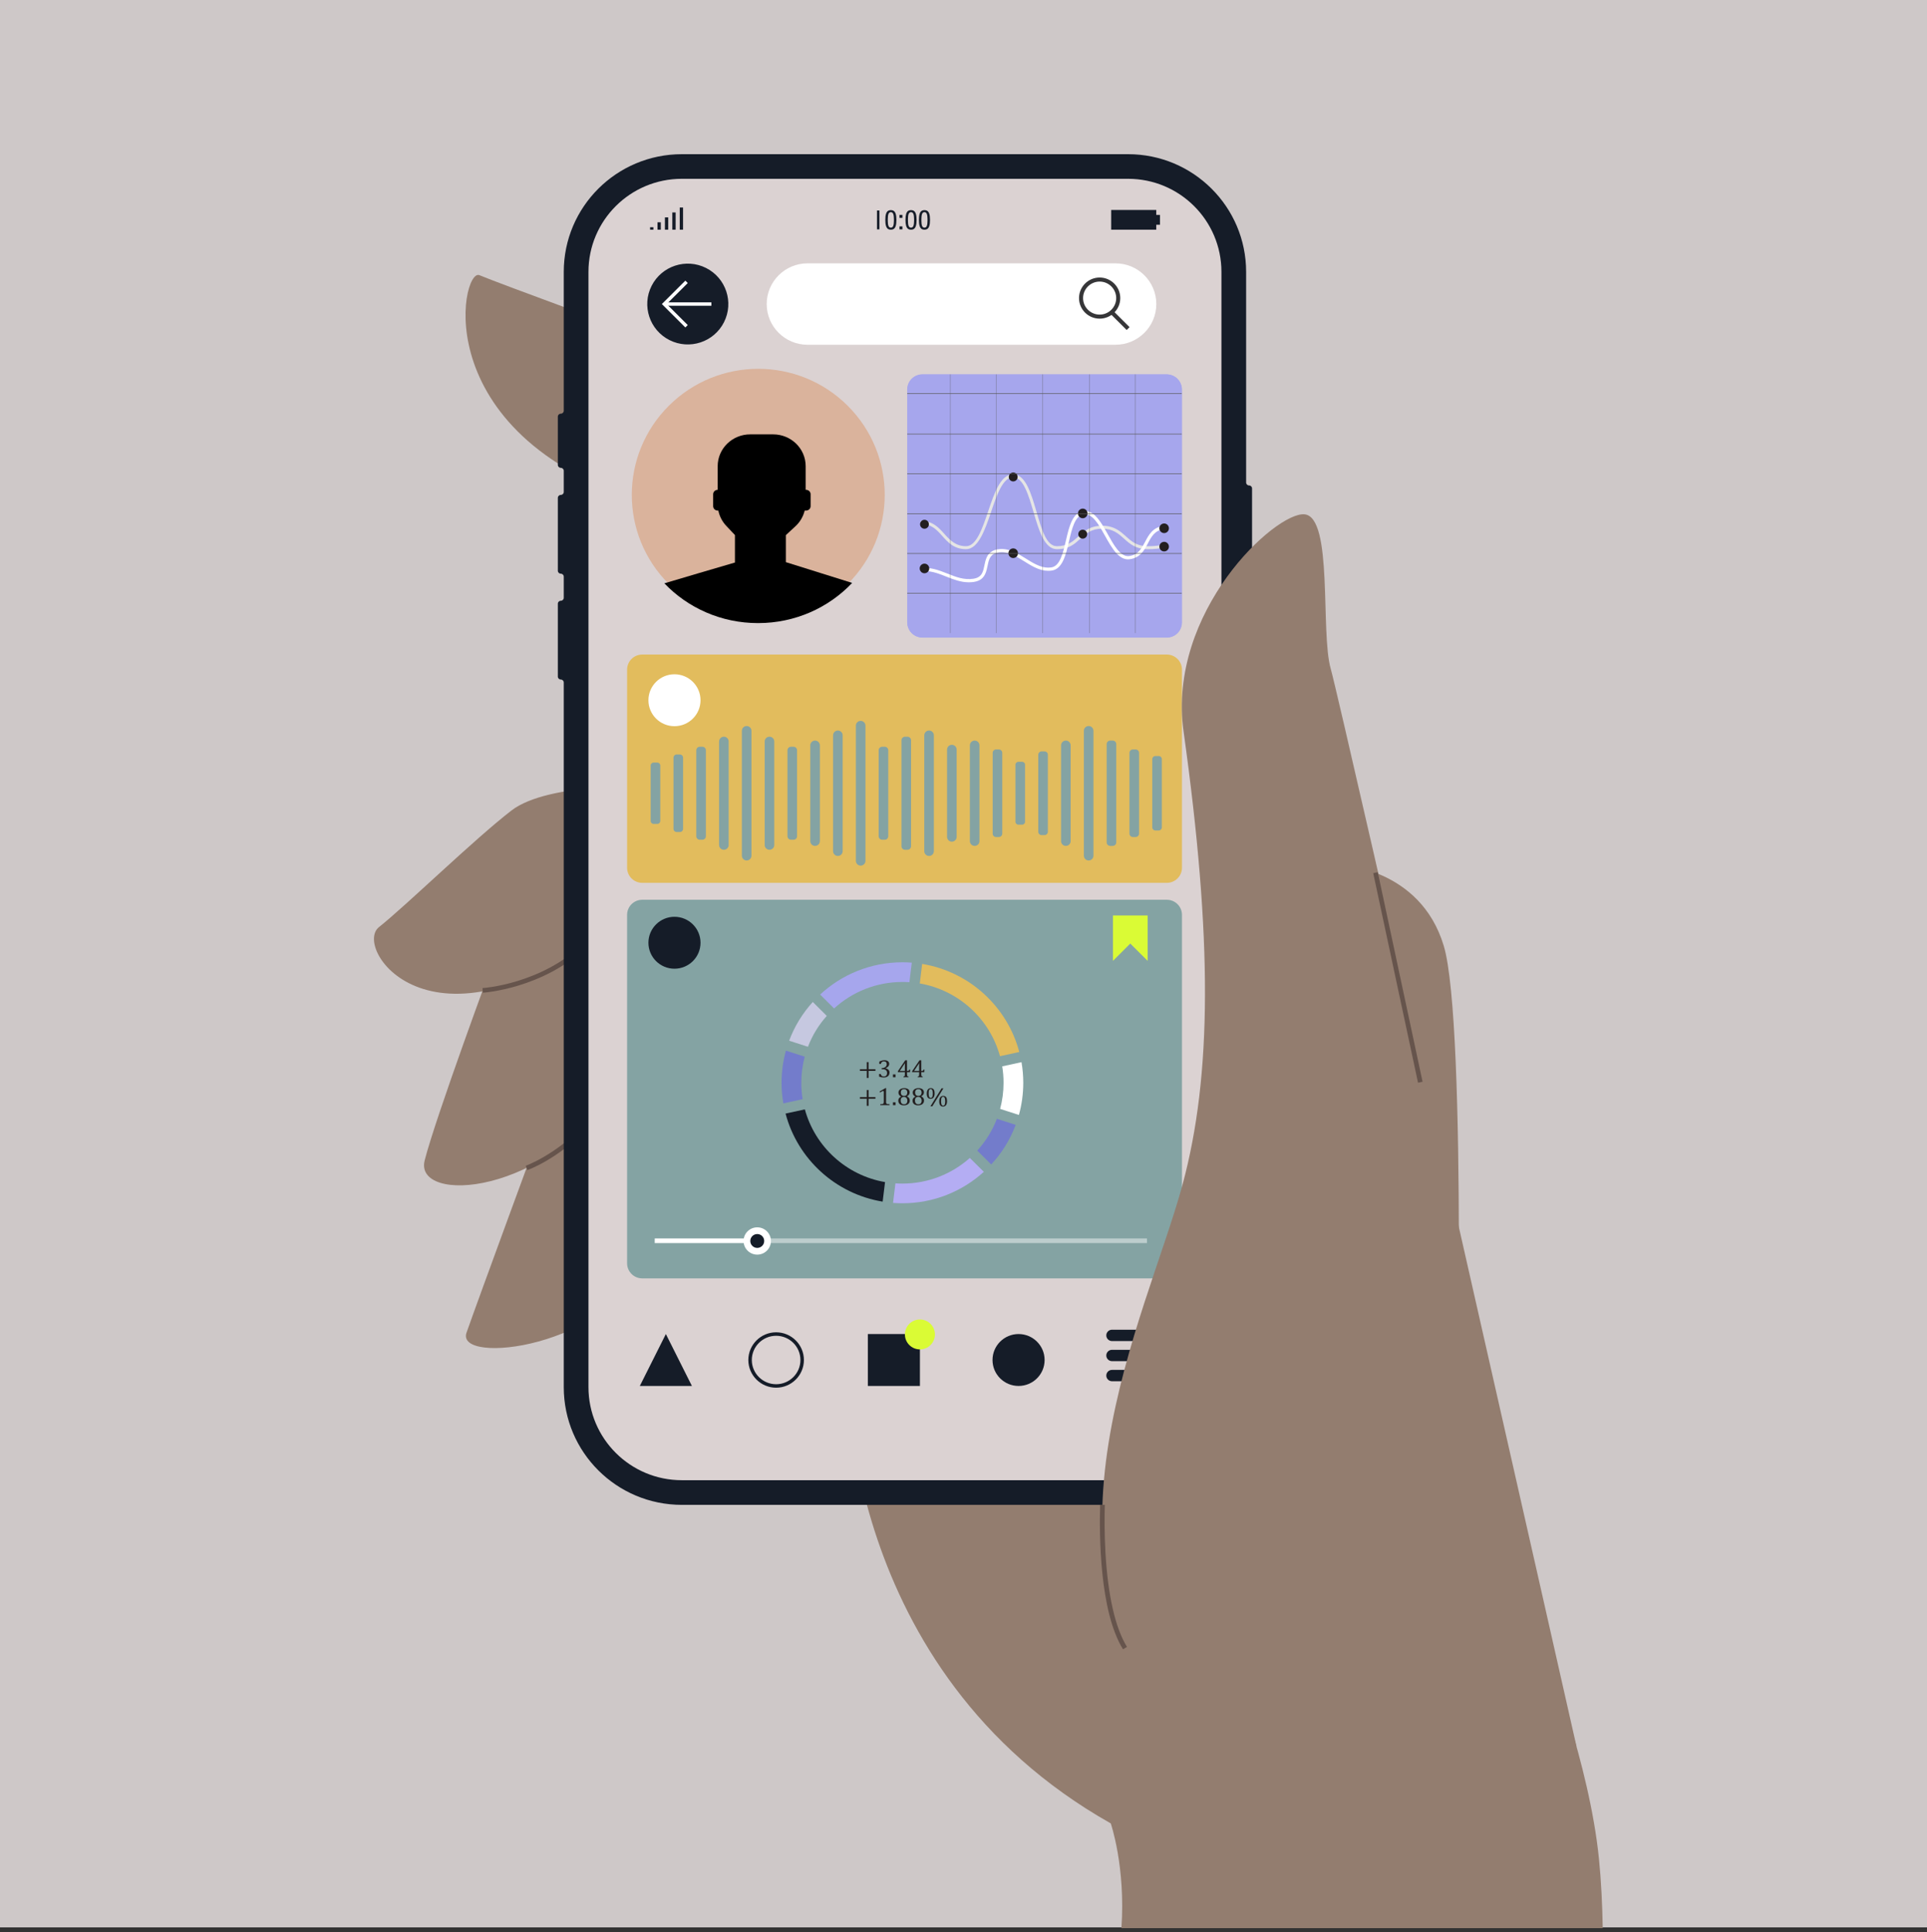 <svg width="400" height="401" viewBox="0 0 400 401" fill="none" xmlns="http://www.w3.org/2000/svg">
<rect x="0" y="0" width="400" height="401" fill="#333333" stroke="none"/>
<rect width="400" height="400" fill="#CEC8C8"/>
<g clip-path="url(#clip0_26_396)">
<path d="M331.906 385.758C329.923 366.002 320.907 343.093 320.907 343.093L291.005 284.304H175.93C175.93 284.304 174.22 346.623 230.566 378.422C230.566 378.422 233.669 387.389 232.781 400.155H332.69C332.608 395.24 332.369 390.356 331.906 385.758Z" fill="#937D6F"/>
<path d="M277.914 179.408C277.914 179.408 294.778 179.968 299.685 196.276C304.595 212.585 302.298 306.513 302.298 306.513L277.911 179.408H277.914Z" fill="#937D6F"/>
<path d="M112.633 233.33C112.633 233.33 99.224 269.755 96.84 276.573C94.456 283.387 126.522 279.812 134.264 261.154C138.651 250.585 142.409 223.596 134.566 218.887C130.228 216.283 112.633 233.332 112.633 233.332V233.33Z" fill="#937D6F"/>
<path d="M102.452 199.362C102.452 199.362 90.422 231.868 88.15 240.83C85.877 249.79 113.287 248.765 129.529 224.435C145.77 200.105 136.636 178.477 136.636 178.477L102.454 199.362H102.452Z" fill="#937D6F"/>
<path d="M136.064 70.703C136.064 70.703 103.34 58.742 99.523 57.112C95.706 55.481 88.07 91.359 136.064 104.95C184.058 118.539 136.064 70.703 136.064 70.703Z" fill="#937D6F"/>
<path d="M135.242 163.179C135.242 163.179 113.866 162.284 106.179 168.2C98.493 174.115 84.304 187.937 78.673 192.4C73.042 196.863 90.21 221.929 128.165 191.114C166.121 160.298 135.242 163.179 135.242 163.179Z" fill="#937D6F"/>
<path d="M100.215 206.02L100.162 205.061C100.283 205.053 112.266 204.296 121.19 195.752L121.859 196.445C112.669 205.243 100.338 206.013 100.215 206.02Z" fill="#66544C"/>
<path d="M109.46 242.843L109.142 241.934C109.2 241.912 115.108 239.798 121.179 233.589L121.869 234.26C115.629 240.64 109.709 242.754 109.46 242.84V242.843Z" fill="#66544C"/>
<path d="M140.313 35.282C129.965 35.282 120.614 45.911 120.614 56.224V288.252C120.614 298.566 130.732 308.939 141.083 308.939H234.357C244.707 308.939 255.081 298.823 255.081 288.507V55.97C255.081 45.654 245.732 35.282 235.382 35.282H140.313Z" fill="#DBD2D2"/>
<path d="M259.281 100.751C258.941 100.751 258.666 100.477 258.666 100.138V56.426C258.666 42.936 247.694 32 234.159 32H141.534C127.999 32 117.024 42.936 117.024 56.429V85.241C117.024 85.581 116.749 85.855 116.409 85.855C116.069 85.855 115.794 86.129 115.794 86.468V96.481C115.794 96.82 116.069 97.094 116.409 97.094C116.749 97.094 117.024 97.368 117.024 97.707V102.1C117.024 102.44 116.749 102.714 116.409 102.714C116.069 102.714 115.794 102.988 115.794 103.327V118.447C115.794 118.786 116.069 119.061 116.409 119.061C116.749 119.061 117.024 119.335 117.024 119.674V124.067C117.024 124.406 116.749 124.68 116.409 124.68C116.069 124.68 115.794 124.954 115.794 125.293V140.414C115.794 140.753 116.069 141.027 116.409 141.027C116.749 141.027 117.024 141.301 117.024 141.64V287.884C117.024 301.374 127.997 312.313 141.534 312.313H234.159C247.694 312.313 258.666 301.377 258.666 287.886V124.351C258.666 124.012 258.941 123.738 259.281 123.738C259.622 123.738 259.897 123.463 259.897 123.124V101.362C259.897 101.023 259.622 100.749 259.281 100.749V100.751ZM253.542 287.877C253.542 298.546 244.864 307.196 234.159 307.196H141.534C130.829 307.196 122.151 298.546 122.151 287.877V56.426C122.151 45.757 130.829 37.108 141.534 37.108H234.159C244.864 37.108 253.542 45.757 253.542 56.426V287.877Z" fill="#151C28"/>
<path d="M240.014 43.578H230.653V47.669H240.014V43.578Z" fill="#151C28"/>
<path d="M240.784 44.6H239.759V46.644H240.784V44.6Z" fill="#151C28"/>
<path d="M135.63 47.157H134.945V47.669H135.63V47.157Z" fill="#151C28"/>
<path d="M137.169 46.135H136.484V47.669H137.169V46.135Z" fill="#151C28"/>
<path d="M138.706 45.113H138.021V47.669H138.706V45.113Z" fill="#151C28"/>
<path d="M140.245 44.091H139.56V47.669H140.245V44.091Z" fill="#151C28"/>
<path d="M141.785 43.066H141.099V47.669H141.785V43.066Z" fill="#151C28"/>
<path d="M182.042 47.601V43.684H182.543V47.601H182.042Z" fill="#151C28"/>
<path d="M185.552 43.797C185.718 43.92 185.849 44.127 185.938 44.422C186.027 44.718 186.073 45.125 186.073 45.642C186.073 46.159 186.027 46.565 185.938 46.861C185.849 47.157 185.721 47.363 185.552 47.486C185.385 47.609 185.176 47.669 184.922 47.669C184.669 47.669 184.459 47.609 184.292 47.488C184.126 47.368 183.996 47.159 183.906 46.863C183.817 46.565 183.771 46.159 183.771 45.642C183.771 45.125 183.817 44.716 183.906 44.42C183.996 44.124 184.124 43.915 184.292 43.795C184.459 43.675 184.669 43.614 184.922 43.614C185.176 43.614 185.385 43.675 185.552 43.797ZM184.425 44.401C184.331 44.646 184.285 44.995 184.285 45.442V45.841C184.285 46.291 184.331 46.637 184.425 46.882C184.519 47.128 184.683 47.25 184.92 47.25C185.156 47.25 185.323 47.128 185.414 46.882C185.508 46.637 185.554 46.288 185.554 45.841V45.442C185.554 44.992 185.508 44.646 185.414 44.401C185.32 44.156 185.156 44.033 184.92 44.033C184.683 44.033 184.517 44.156 184.425 44.401Z" fill="#151C28"/>
<path d="M186.708 45.214V44.598H187.32V45.214H186.708ZM186.708 47.599V46.983H187.32V47.599H186.708Z" fill="#151C28"/>
<path d="M189.738 43.797C189.904 43.92 190.035 44.127 190.124 44.422C190.213 44.718 190.259 45.125 190.259 45.642C190.259 46.159 190.213 46.565 190.124 46.861C190.035 47.157 189.907 47.363 189.738 47.486C189.571 47.609 189.361 47.669 189.108 47.669C188.855 47.669 188.645 47.609 188.478 47.488C188.312 47.368 188.182 47.159 188.092 46.863C188.003 46.565 187.957 46.159 187.957 45.642C187.957 45.125 188.003 44.716 188.092 44.42C188.182 44.124 188.31 43.915 188.478 43.795C188.645 43.675 188.855 43.614 189.108 43.614C189.361 43.614 189.571 43.675 189.738 43.797ZM188.611 44.401C188.517 44.646 188.471 44.995 188.471 45.442V45.841C188.471 46.291 188.517 46.637 188.611 46.882C188.705 47.128 188.869 47.25 189.106 47.25C189.342 47.25 189.509 47.128 189.6 46.882C189.694 46.637 189.74 46.288 189.74 45.841V45.442C189.74 44.992 189.694 44.646 189.6 44.401C189.506 44.156 189.342 44.033 189.106 44.033C188.869 44.033 188.703 44.156 188.611 44.401Z" fill="#151C28"/>
<path d="M192.527 43.797C192.693 43.92 192.823 44.127 192.913 44.422C193.002 44.718 193.048 45.125 193.048 45.642C193.048 46.159 193.002 46.565 192.913 46.861C192.823 47.157 192.696 47.363 192.527 47.486C192.36 47.609 192.15 47.669 191.897 47.669C191.644 47.669 191.434 47.609 191.267 47.488C191.101 47.368 190.971 47.159 190.881 46.863C190.792 46.565 190.746 46.159 190.746 45.642C190.746 45.125 190.792 44.716 190.881 44.42C190.971 44.124 191.098 43.915 191.267 43.795C191.434 43.675 191.644 43.614 191.897 43.614C192.15 43.614 192.36 43.675 192.527 43.797ZM191.4 44.401C191.306 44.646 191.26 44.995 191.26 45.442V45.841C191.26 46.291 191.306 46.637 191.4 46.882C191.494 47.128 191.658 47.25 191.895 47.25C192.131 47.25 192.298 47.128 192.389 46.882C192.483 46.637 192.529 46.288 192.529 45.841V45.442C192.529 44.992 192.481 44.646 192.389 44.401C192.295 44.156 192.131 44.033 191.895 44.033C191.658 44.033 191.492 44.156 191.4 44.401Z" fill="#151C28"/>
<path d="M150.282 66.874C152.374 62.739 150.705 57.697 146.556 55.613C142.407 53.528 137.349 55.191 135.257 59.326C133.166 63.462 134.834 68.504 138.983 70.588C143.132 72.672 148.191 71.01 150.282 66.874Z" fill="#151C28"/>
<path d="M142.26 67.959L137.386 63.102L142.26 58.244L142.759 58.745L138.385 63.102L142.759 67.461L142.26 67.959Z" fill="white"/>
<path d="M147.664 62.751H137.886V63.455H147.664V62.751Z" fill="white"/>
<path d="M231.548 54.654H167.624C162.943 54.654 159.148 58.436 159.148 63.102C159.148 67.767 162.943 71.549 167.624 71.549H231.548C236.229 71.549 240.024 67.767 240.024 63.102C240.024 58.436 236.229 54.654 231.548 54.654Z" fill="white"/>
<path d="M228.26 66.134C225.898 66.134 223.978 64.22 223.978 61.866C223.978 59.512 225.898 57.597 228.26 57.597C230.622 57.597 232.542 59.512 232.542 61.866C232.542 64.22 230.622 66.134 228.26 66.134ZM228.26 58.439C226.364 58.439 224.822 59.976 224.822 61.866C224.822 63.756 226.364 65.292 228.26 65.292C230.156 65.292 231.698 63.756 231.698 61.866C231.698 59.976 230.156 58.439 228.26 58.439Z" fill="#363638"/>
<path d="M231.062 64.499L230.465 65.094L233.87 68.488L234.467 67.893L231.062 64.499Z" fill="#363638"/>
<path d="M143.625 287.636H132.812L138.219 276.861L143.625 287.636Z" fill="#151C28"/>
<path d="M216.836 282.25C216.836 285.225 214.416 287.636 211.43 287.636C208.443 287.636 206.023 285.225 206.023 282.25C206.023 279.275 208.445 276.861 211.43 276.861C214.414 276.861 216.836 279.273 216.836 282.25Z" fill="#151C28"/>
<path d="M161.105 287.997C157.925 287.997 155.336 285.419 155.336 282.25C155.336 279.081 157.923 276.5 161.105 276.5C164.287 276.5 166.873 279.081 166.873 282.25C166.873 285.419 164.287 287.997 161.105 287.997ZM161.105 277.222C158.323 277.222 156.06 279.477 156.06 282.25C156.06 285.023 158.323 287.276 161.105 287.276C163.887 287.276 166.15 285.02 166.15 282.25C166.15 279.48 163.887 277.222 161.105 277.222Z" fill="#151C28"/>
<path d="M190.954 287.636H180.143V276.861H187.998H190.954V279.891V287.636Z" fill="#151C28"/>
<path d="M190.954 273.839C189.236 273.839 187.837 275.233 187.837 276.945C187.837 278.657 189.234 280.052 190.954 280.052C192.674 280.052 194.071 278.66 194.071 276.945C194.071 275.231 192.672 273.839 190.954 273.839Z" fill="#DAFB35"/>
<path d="M240.849 278.316H230.822C230.171 278.316 229.642 277.789 229.642 277.14C229.642 276.491 230.171 275.964 230.822 275.964H240.849C241.5 275.964 242.029 276.491 242.029 277.14C242.029 277.789 241.5 278.316 240.849 278.316Z" fill="#151C28"/>
<path d="M240.849 286.655H230.822C230.171 286.655 229.642 286.129 229.642 285.479C229.642 284.83 230.171 284.304 230.822 284.304H240.849C241.5 284.304 242.029 284.83 242.029 285.479C242.029 286.129 241.5 286.655 240.849 286.655Z" fill="#151C28"/>
<path d="M240.849 282.486H230.822C230.171 282.486 229.642 281.959 229.642 281.31C229.642 280.661 230.171 280.134 230.822 280.134H240.849C241.5 280.134 242.029 280.661 242.029 281.31C242.029 281.959 241.5 282.486 240.849 282.486Z" fill="#151C28"/>
<path d="M242.207 186.735H133.314C131.578 186.735 130.17 188.138 130.17 189.868V262.176C130.17 263.906 131.578 265.309 133.314 265.309H242.207C243.943 265.309 245.351 263.906 245.351 262.176V189.868C245.351 188.138 243.943 186.735 242.207 186.735Z" fill="#84A3A3"/>
<path d="M242.207 135.843H133.314C131.578 135.843 130.17 137.245 130.17 138.976V180.088C130.17 181.819 131.578 183.222 133.314 183.222H242.207C243.943 183.222 245.351 181.819 245.351 180.088V138.976C245.351 137.245 243.943 135.843 242.207 135.843Z" fill="#E2BC5D"/>
<path d="M242.207 132.332H191.501C189.767 132.332 188.358 130.93 188.358 129.199V80.853C188.358 79.124 189.764 77.72 191.501 77.72H242.207C243.942 77.72 245.351 79.122 245.351 80.853V129.199C245.351 130.927 243.944 132.332 242.207 132.332Z" fill="#A6A6ED"/>
<path d="M157.187 257.023H135.905V257.985H157.187V257.023Z" fill="white"/>
<path opacity="0.46" d="M238.087 257.023H157.187V257.985H238.087V257.023Z" fill="white"/>
<path d="M157.187 260.382C158.756 260.382 160.029 259.114 160.029 257.549C160.029 255.985 158.756 254.717 157.187 254.717C155.617 254.717 154.345 255.985 154.345 257.549C154.345 259.114 155.617 260.382 157.187 260.382Z" fill="white"/>
<path d="M157.187 258.987C157.984 258.987 158.63 258.344 158.63 257.549C158.63 256.755 157.984 256.111 157.187 256.111C156.39 256.111 155.744 256.755 155.744 257.549C155.744 258.344 156.39 258.987 157.187 258.987Z" fill="#151C28"/>
<path d="M238.222 199.412V189.991H231.02V199.412L234.62 195.822L238.222 199.412Z" fill="#DAFB35"/>
<path d="M145.411 145.324C145.411 148.299 142.991 150.711 140.004 150.711C137.017 150.711 134.597 148.299 134.597 145.324C134.597 142.35 137.02 139.935 140.004 139.935C142.988 139.935 145.411 142.347 145.411 145.324Z" fill="white"/>
<path d="M145.411 195.656C145.411 198.631 142.991 201.042 140.004 201.042C137.017 201.042 134.597 198.631 134.597 195.656C134.597 192.681 137.02 190.267 140.004 190.267C142.988 190.267 145.411 192.679 145.411 195.656Z" fill="#151C28"/>
<path d="M135.657 158.266H136.465C136.79 158.266 137.056 158.531 137.056 158.855V170.397C137.056 170.722 136.79 170.987 136.465 170.987H135.657C135.331 170.987 135.065 170.722 135.065 170.397V158.855C135.065 158.531 135.331 158.266 135.657 158.266Z" fill="#84A3A3"/>
<path d="M141.126 156.583H140.465C140.097 156.583 139.799 156.88 139.799 157.246V172.009C139.799 172.375 140.097 172.672 140.465 172.672H141.126C141.494 172.672 141.792 172.375 141.792 172.009V157.246C141.792 156.88 141.494 156.583 141.126 156.583Z" fill="#84A3A3"/>
<path d="M145.794 154.979H145.259C144.856 154.979 144.53 155.304 144.53 155.705V173.55C144.53 173.951 144.856 174.276 145.259 174.276H145.794C146.197 174.276 146.523 173.951 146.523 173.55V155.705C146.523 155.304 146.197 154.979 145.794 154.979Z" fill="#84A3A3"/>
<path d="M150.26 176.361C149.71 176.361 149.264 175.916 149.264 175.368V153.887C149.264 153.339 149.71 152.894 150.26 152.894C150.81 152.894 151.256 153.339 151.256 153.887V175.368C151.256 175.916 150.81 176.361 150.26 176.361Z" fill="#84A3A3"/>
<path d="M154.991 178.578C154.441 178.578 153.995 178.133 153.995 177.585V151.668C153.995 151.119 154.441 150.675 154.991 150.675C155.541 150.675 155.988 151.119 155.988 151.668V177.585C155.988 178.133 155.541 178.578 154.991 178.578Z" fill="#84A3A3"/>
<path d="M159.725 176.361C159.175 176.361 158.728 175.916 158.728 175.368V153.887C158.728 153.339 159.175 152.894 159.725 152.894C160.275 152.894 160.721 153.339 160.721 153.887V175.368C160.721 175.916 160.275 176.361 159.725 176.361Z" fill="#84A3A3"/>
<path d="M164.724 154.979H164.188C163.786 154.979 163.459 155.304 163.459 155.705V173.55C163.459 173.951 163.786 174.276 164.188 174.276H164.724C165.126 174.276 165.452 173.951 165.452 173.55V155.705C165.452 155.304 165.126 154.979 164.724 154.979Z" fill="#84A3A3"/>
<path d="M169.189 175.558C168.639 175.558 168.193 175.113 168.193 174.565V154.688C168.193 154.14 168.639 153.695 169.189 153.695C169.739 153.695 170.186 154.14 170.186 154.688V174.565C170.186 175.113 169.739 175.558 169.189 175.558Z" fill="#84A3A3"/>
<path d="M173.923 177.643C173.373 177.643 172.927 177.198 172.927 176.65V152.603C172.927 152.055 173.373 151.61 173.923 151.61C174.473 151.61 174.919 152.055 174.919 152.603V176.65C174.919 177.198 174.473 177.643 173.923 177.643Z" fill="#84A3A3"/>
<path d="M178.654 179.648C178.104 179.648 177.658 179.203 177.658 178.655V150.6C177.658 150.052 178.104 149.607 178.654 149.607C179.204 149.607 179.651 150.052 179.651 150.6V178.655C179.651 179.203 179.204 179.648 178.654 179.648Z" fill="#84A3A3"/>
<path d="M183.655 154.979H183.12C182.717 154.979 182.391 155.304 182.391 155.705V173.55C182.391 173.951 182.717 174.276 183.12 174.276H183.655C184.058 174.276 184.384 173.951 184.384 173.55V155.705C184.384 155.304 184.058 154.979 183.655 154.979Z" fill="#84A3A3"/>
<path d="M188.375 152.894H187.863C187.454 152.894 187.122 153.225 187.122 153.632V175.623C187.122 176.031 187.454 176.361 187.863 176.361H188.375C188.784 176.361 189.115 176.031 189.115 175.623V153.632C189.115 153.225 188.784 152.894 188.375 152.894Z" fill="#84A3A3"/>
<path d="M192.852 177.643C192.302 177.643 191.856 177.198 191.856 176.65V152.603C191.856 152.055 192.302 151.61 192.852 151.61C193.402 151.61 193.849 152.055 193.849 152.603V176.65C193.849 177.198 193.402 177.643 192.852 177.643Z" fill="#84A3A3"/>
<path d="M197.584 174.675C197.033 174.675 196.587 174.231 196.587 173.682V155.57C196.587 155.022 197.033 154.577 197.584 154.577C198.134 154.577 198.58 155.022 198.58 155.57V173.682C198.58 174.231 198.134 174.675 197.584 174.675Z" fill="#84A3A3"/>
<path d="M202.317 175.558C201.767 175.558 201.321 175.113 201.321 174.565V154.688C201.321 154.14 201.767 153.695 202.317 153.695C202.867 153.695 203.314 154.14 203.314 154.688V174.565C203.314 175.113 202.867 175.558 202.317 175.558Z" fill="#84A3A3"/>
<path d="M207.34 155.539H206.761C206.371 155.539 206.054 155.855 206.054 156.244V173.009C206.054 173.398 206.371 173.714 206.761 173.714H207.34C207.731 173.714 208.047 173.398 208.047 173.009V156.244C208.047 155.855 207.731 155.539 207.34 155.539Z" fill="#84A3A3"/>
<path d="M212.177 158.105H211.386C211.054 158.105 210.785 158.373 210.785 158.704V170.549C210.785 170.88 211.054 171.148 211.386 171.148H212.177C212.509 171.148 212.778 170.88 212.778 170.549V158.704C212.778 158.373 212.509 158.105 212.177 158.105Z" fill="#84A3A3"/>
<path d="M216.819 155.941H216.211C215.829 155.941 215.519 156.25 215.519 156.631V172.622C215.519 173.003 215.829 173.312 216.211 173.312H216.819C217.202 173.312 217.512 173.003 217.512 172.622V156.631C217.512 156.25 217.202 155.941 216.819 155.941Z" fill="#84A3A3"/>
<path d="M221.246 175.558C220.696 175.558 220.25 175.113 220.25 174.565V154.688C220.25 154.14 220.696 153.695 221.246 153.695C221.796 153.695 222.243 154.14 222.243 154.688V174.565C222.243 175.113 221.796 175.558 221.246 175.558Z" fill="#84A3A3"/>
<path d="M225.98 178.578C225.43 178.578 224.984 178.133 224.984 177.585V151.668C224.984 151.119 225.43 150.675 225.98 150.675C226.53 150.675 226.976 151.119 226.976 151.668V177.585C226.976 178.133 226.53 178.578 225.98 178.578Z" fill="#84A3A3"/>
<path d="M230.969 153.695H230.458C230.049 153.695 229.717 154.025 229.717 154.433V174.82C229.717 175.227 230.049 175.558 230.458 175.558H230.969C231.378 175.558 231.71 175.227 231.71 174.82V154.433C231.71 154.025 231.378 153.695 230.969 153.695Z" fill="#84A3A3"/>
<path d="M235.734 155.539H235.155C234.765 155.539 234.448 155.855 234.448 156.244V173.009C234.448 173.398 234.765 173.714 235.155 173.714H235.734C236.125 173.714 236.441 173.398 236.441 173.009V156.244C236.441 155.855 236.125 155.539 235.734 155.539Z" fill="#84A3A3"/>
<path d="M240.523 156.903H239.833C239.473 156.903 239.182 157.193 239.182 157.552V171.701C239.182 172.059 239.473 172.35 239.833 172.35H240.523C240.883 172.35 241.175 172.059 241.175 171.701V157.552C241.175 157.193 240.883 156.903 240.523 156.903Z" fill="#84A3A3"/>
<path d="M175.96 121.21C186.212 110.992 186.212 94.425 175.96 84.207C165.708 73.989 149.086 73.989 138.835 84.207C128.583 94.425 128.583 110.992 138.835 121.21C149.086 131.428 165.708 131.428 175.96 121.21Z" fill="#DAB39C"/>
<path d="M276.232 138.812C274.051 131.202 276.778 107.283 270.777 106.739C264.777 106.196 242.21 126.945 245.689 151.858C251.689 194.826 251.595 223.201 245.455 245.901C238.072 273.194 211.951 323.637 245.455 358.97C278.959 394.304 327.25 362.469 327.25 362.469C327.25 362.469 278.416 146.423 276.232 138.812Z" fill="#937D6F"/>
<path d="M233.114 342.289C228.224 334.412 228.176 318.522 228.364 312.306H229.336C229.271 314.59 229.237 318.228 229.466 322.261C229.973 331.139 231.517 337.889 233.934 341.784L233.114 342.289Z" fill="#66544C"/>
<path d="M285.994 181.016L285.051 181.216L294.349 224.704L295.293 224.504L285.994 181.016Z" fill="#66544C"/>
<path d="M212.038 220.438L208.035 221.309C208.221 222.417 208.315 223.555 208.315 224.714C208.315 226.587 208.066 228.405 207.603 230.134L211.502 231.392C212.091 229.268 212.407 227.027 212.407 224.714C212.407 223.257 212.281 221.826 212.038 220.438Z" fill="white"/>
<path d="M201.311 240.318C197.596 243.624 192.693 245.639 187.32 245.639C186.833 245.639 186.351 245.622 185.87 245.589L185.376 249.648C186.018 249.698 186.664 249.722 187.323 249.722C193.832 249.722 199.762 247.25 204.221 243.194C203.282 242.261 202.31 241.301 201.316 240.318H201.311Z" fill="url(#paint0_radial_26_396)"/>
<path d="M168.717 207.944C166.601 210.267 164.924 212.991 163.807 215.985L167.711 217.243C168.618 214.867 169.952 212.7 171.619 210.837C170.608 209.834 169.641 208.865 168.717 207.944Z" fill="#C6C8E0"/>
<path d="M163.139 218.041C162.55 220.164 162.234 222.403 162.234 224.714C162.234 226.171 162.359 227.597 162.603 228.989L166.606 228.119C166.425 227.01 166.331 225.873 166.331 224.714C166.331 222.841 166.579 221.027 167.042 219.299L163.139 218.041Z" fill="url(#paint1_radial_26_396)"/>
<path d="M167.069 230.235L163.064 231.108C165.556 240.536 173.436 247.784 183.219 249.383L183.714 245.327C175.665 243.939 169.187 237.983 167.069 230.232V230.235Z" fill="#151C28"/>
<path d="M206.93 232.19C205.992 234.647 204.595 236.881 202.853 238.793C203.835 239.769 204.802 240.724 205.755 241.669C207.948 239.305 209.685 236.521 210.831 233.448L206.933 232.19H206.93Z" fill="url(#paint2_radial_26_396)"/>
<path d="M187.32 199.71C180.724 199.71 174.719 202.25 170.241 206.402C171.18 207.338 172.147 208.302 173.139 209.29C176.874 205.878 181.856 203.793 187.32 203.793C187.808 203.793 188.29 203.81 188.77 203.844L189.265 199.785C188.623 199.734 187.977 199.71 187.318 199.71H187.32Z" fill="#A6A6ED"/>
<path d="M191.419 200.047L190.925 204.104C198.976 205.491 205.456 211.447 207.574 219.198L211.577 218.325C209.085 208.896 201.205 201.648 191.422 200.049L191.419 200.047Z" fill="#E2BC5D"/>
<path d="M180.295 222.242V223.716H179.923V222.242H178.497V221.903H179.923V220.429H180.295V221.903H181.721V222.242H180.295Z" fill="#231F20"/>
<path d="M182.524 220.799V220.313C182.727 220.22 182.915 220.15 183.091 220.104C183.267 220.056 183.438 220.034 183.6 220.034C183.798 220.034 183.969 220.063 184.119 220.123C184.268 220.183 184.379 220.268 184.459 220.381C184.536 220.494 184.577 220.626 184.577 220.782C184.577 220.929 184.546 221.054 184.488 221.165C184.428 221.275 184.346 221.371 184.237 221.453C184.131 221.535 183.991 221.614 183.822 221.694C183.928 221.737 184.03 221.768 184.128 221.814C184.227 221.859 184.314 221.917 184.391 221.989C184.469 222.061 184.529 222.148 184.575 222.247C184.621 222.348 184.642 222.461 184.642 222.591C184.642 222.788 184.599 222.963 184.512 223.12C184.425 223.271 184.29 223.394 184.109 223.483C183.928 223.572 183.706 223.615 183.446 223.615C183.296 223.615 183.134 223.598 182.961 223.567C182.787 223.533 182.628 223.49 182.483 223.435V222.893H182.797C182.859 223.071 182.939 223.199 183.038 223.281C183.139 223.36 183.274 223.401 183.448 223.401C183.675 223.401 183.846 223.341 183.962 223.218C184.078 223.098 184.136 222.92 184.136 222.679C184.136 222.439 184.058 222.239 183.906 222.107C183.752 221.977 183.528 221.91 183.231 221.91H182.997V221.686C183.231 221.672 183.429 221.629 183.59 221.552C183.752 221.477 183.87 221.381 183.95 221.263C184.03 221.145 184.068 221.013 184.068 220.866C184.068 220.676 184.017 220.532 183.914 220.429C183.81 220.325 183.66 220.275 183.463 220.275C183.298 220.275 183.166 220.318 183.064 220.407C182.961 220.494 182.886 220.626 182.835 220.806H182.522L182.524 220.799Z" fill="#231F20"/>
<path d="M185.887 222.975V223.569H185.359V222.975H185.887Z" fill="#231F20"/>
<path d="M187.521 223.444C187.629 223.418 187.702 223.386 187.738 223.353C187.774 223.322 187.798 223.273 187.81 223.211C187.822 223.151 187.827 223.055 187.827 222.93V222.509H186.375V222.316L187.904 220.054H188.278V222.259C188.435 222.259 188.507 222.251 188.551 222.237C188.594 222.223 188.63 222.196 188.659 222.16C188.688 222.124 188.715 222.064 188.739 221.98H188.937L188.905 222.506H188.278V222.927C188.278 223.043 188.281 223.124 188.29 223.177C188.3 223.23 188.312 223.271 188.329 223.302C188.348 223.334 188.375 223.358 188.411 223.379C188.447 223.401 188.505 223.42 188.585 223.439V223.564H187.523V223.439L187.521 223.444ZM186.804 222.261H187.827V221.624C187.827 221.463 187.829 221.285 187.834 221.085C187.839 220.886 187.846 220.737 187.854 220.636C187.827 220.636 186.804 222.225 186.804 222.225V222.261Z" fill="#231F20"/>
<path d="M190.486 223.444C190.594 223.418 190.667 223.386 190.703 223.353C190.739 223.322 190.763 223.273 190.773 223.211C190.785 223.151 190.79 223.057 190.79 222.93V222.509H189.335V222.316L190.864 220.054H191.238V222.259C191.393 222.259 191.465 222.251 191.509 222.237C191.552 222.223 191.588 222.196 191.617 222.16C191.646 222.124 191.673 222.064 191.697 221.98H191.895L191.863 222.506H191.236V222.927C191.236 223.043 191.238 223.124 191.248 223.177C191.255 223.23 191.267 223.271 191.287 223.302C191.306 223.334 191.332 223.358 191.366 223.379C191.402 223.401 191.46 223.42 191.54 223.439V223.564H190.478V223.439L190.486 223.444ZM189.769 222.261H190.792V221.624C190.792 221.463 190.794 221.285 190.799 221.085C190.804 220.886 190.811 220.737 190.819 220.636C190.792 220.636 189.769 222.225 189.769 222.225V222.261Z" fill="#231F20"/>
<path d="M180.295 228.03V229.504H179.923V228.03H178.497V227.691H179.923V226.217H180.295V227.691H181.721V228.03H180.297H180.295Z" fill="#231F20"/>
<path d="M183.926 228.694C183.926 228.792 183.931 228.864 183.943 228.915C183.955 228.965 183.974 229.006 184.003 229.037C184.032 229.069 184.073 229.093 184.126 229.11C184.179 229.129 184.247 229.141 184.329 229.15C184.411 229.16 184.519 229.167 184.654 229.17V229.357H182.722V229.17C182.915 229.16 183.055 229.15 183.137 229.136C183.221 229.122 183.282 229.098 183.327 229.069C183.371 229.04 183.402 228.999 183.422 228.946C183.443 228.893 183.453 228.807 183.453 228.689V226.611C183.453 226.544 183.441 226.493 183.417 226.462C183.393 226.428 183.356 226.414 183.311 226.414C183.255 226.414 183.175 226.44 183.072 226.498C182.968 226.553 182.843 226.633 182.691 226.731L182.575 226.534L183.798 225.82H183.94C183.928 225.983 183.926 226.212 183.926 226.503V228.691V228.694Z" fill="#231F20"/>
<path d="M185.887 228.766V229.36H185.359V228.766H185.887Z" fill="#231F20"/>
<path d="M188.242 227.515C188.445 227.623 188.594 227.732 188.696 227.876C188.797 228.02 188.848 228.193 188.848 228.395C188.848 228.597 188.799 228.77 188.703 228.924C188.604 229.076 188.464 229.194 188.278 229.275C188.092 229.357 187.875 229.4 187.627 229.4C187.395 229.4 187.192 229.362 187.016 229.287C186.84 229.211 186.705 229.1 186.609 228.956C186.512 228.809 186.464 228.638 186.464 228.439C186.464 228.29 186.49 228.162 186.543 228.051C186.597 227.943 186.664 227.852 186.749 227.782C186.833 227.712 186.939 227.647 187.067 227.59C186.688 227.397 186.5 227.126 186.5 226.741C186.5 226.565 186.551 226.407 186.647 226.27C186.746 226.133 186.886 226.022 187.067 225.945C187.25 225.868 187.451 225.827 187.673 225.827C187.924 225.827 188.133 225.863 188.305 225.933C188.476 226 188.604 226.101 188.691 226.231C188.778 226.361 188.819 226.517 188.819 226.7C188.819 226.888 188.77 227.049 188.679 227.186C188.585 227.323 188.44 227.433 188.242 227.518V227.515ZM186.961 228.395C186.961 228.506 186.975 228.609 187.002 228.706C187.028 228.802 187.069 228.883 187.125 228.953C187.18 229.023 187.255 229.078 187.342 229.122C187.431 229.162 187.54 229.182 187.668 229.182C187.81 229.182 187.933 229.153 188.034 229.095C188.138 229.037 188.215 228.953 188.269 228.84C188.322 228.727 188.348 228.595 188.348 228.441C188.348 228.278 188.319 228.136 188.261 228.018C188.203 227.9 188.121 227.809 188.018 227.746C187.911 227.684 187.791 227.652 187.653 227.652C187.523 227.652 187.414 227.672 187.328 227.71C187.238 227.751 187.168 227.804 187.113 227.871C187.057 227.936 187.019 228.015 186.995 228.104C186.971 228.193 186.958 228.29 186.958 228.393L186.961 228.395ZM186.992 226.714C186.992 226.815 187.002 226.909 187.028 227.001C187.053 227.09 187.094 227.164 187.147 227.229C187.202 227.294 187.27 227.347 187.357 227.383C187.443 227.421 187.55 227.441 187.675 227.441C187.82 227.441 187.94 227.412 188.039 227.357C188.138 227.301 188.211 227.219 188.259 227.114C188.307 227.008 188.331 226.883 188.331 226.743C188.331 226.589 188.305 226.46 188.247 226.351C188.189 226.246 188.112 226.166 188.013 226.113C187.914 226.063 187.798 226.039 187.67 226.039C187.451 226.039 187.282 226.096 187.166 226.214C187.05 226.332 186.992 226.498 186.992 226.712V226.714Z" fill="#231F20"/>
<path d="M191.207 227.513C191.41 227.621 191.557 227.732 191.658 227.876C191.76 228.02 191.81 228.193 191.81 228.395C191.81 228.597 191.762 228.77 191.663 228.924C191.567 229.076 191.424 229.194 191.238 229.275C191.053 229.357 190.836 229.4 190.587 229.4C190.355 229.4 190.15 229.362 189.977 229.287C189.801 229.211 189.665 229.1 189.569 228.956C189.472 228.809 189.424 228.638 189.424 228.439C189.424 228.29 189.451 228.162 189.501 228.051C189.554 227.943 189.622 227.852 189.706 227.782C189.791 227.712 189.897 227.647 190.027 227.59C189.649 227.397 189.46 227.126 189.46 226.741C189.46 226.565 189.509 226.409 189.608 226.27C189.706 226.133 189.846 226.022 190.027 225.945C190.211 225.868 190.413 225.827 190.633 225.827C190.884 225.827 191.096 225.863 191.265 225.933C191.436 226 191.564 226.101 191.651 226.231C191.738 226.361 191.781 226.517 191.781 226.7C191.781 226.883 191.733 227.049 191.639 227.186C191.545 227.323 191.4 227.433 191.205 227.518L191.207 227.513ZM189.926 228.393C189.926 228.504 189.938 228.607 189.965 228.703C189.991 228.799 190.032 228.881 190.088 228.951C190.146 229.021 190.218 229.076 190.307 229.119C190.394 229.16 190.503 229.179 190.631 229.179C190.773 229.179 190.896 229.15 190.997 229.093C191.099 229.035 191.176 228.951 191.231 228.838C191.284 228.725 191.308 228.593 191.308 228.439C191.308 228.275 191.279 228.133 191.224 228.013C191.166 227.895 191.084 227.804 190.98 227.741C190.874 227.679 190.754 227.647 190.616 227.647C190.488 227.647 190.38 227.669 190.29 227.705C190.201 227.746 190.131 227.799 190.076 227.866C190.02 227.931 189.982 228.011 189.957 228.1C189.933 228.189 189.921 228.285 189.921 228.388L189.926 228.393ZM189.955 226.712C189.955 226.813 189.967 226.907 189.991 226.998C190.015 227.087 190.054 227.164 190.109 227.227C190.165 227.292 190.232 227.345 190.319 227.381C190.406 227.419 190.512 227.438 190.638 227.438C190.782 227.438 190.903 227.409 191.002 227.354C191.099 227.299 191.173 227.217 191.222 227.111C191.27 227.005 191.294 226.88 191.294 226.741C191.294 226.587 191.265 226.457 191.21 226.349C191.154 226.243 191.074 226.164 190.976 226.111C190.877 226.06 190.761 226.036 190.633 226.036C190.413 226.036 190.247 226.094 190.129 226.212C190.013 226.33 189.955 226.496 189.955 226.71V226.712Z" fill="#231F20"/>
<path d="M193.171 228.037C192.903 228.037 192.705 227.946 192.573 227.765C192.442 227.585 192.375 227.313 192.375 226.95C192.375 226.698 192.411 226.486 192.481 226.318C192.551 226.149 192.647 226.024 192.77 225.945C192.893 225.866 193.036 225.825 193.197 225.825C193.349 225.825 193.475 225.851 193.579 225.904C193.68 225.957 193.764 226.029 193.83 226.125C193.892 226.219 193.938 226.335 193.965 226.467C193.991 226.599 194.006 226.743 194.006 226.902C194.006 227.275 193.933 227.559 193.791 227.748C193.646 227.941 193.441 228.037 193.171 228.037ZM192.763 226.904C192.763 227.236 192.797 227.477 192.867 227.626C192.937 227.775 193.048 227.852 193.2 227.852C193.342 227.852 193.448 227.782 193.516 227.643C193.586 227.503 193.62 227.28 193.62 226.972C193.62 226.642 193.586 226.402 193.516 226.246C193.448 226.087 193.34 226.01 193.195 226.01C193.086 226.01 193 226.046 192.934 226.118C192.872 226.19 192.826 226.291 192.799 226.421C192.773 226.553 192.761 226.714 192.761 226.907L192.763 226.904ZM195.83 225.866L193.523 229.605H193.137L195.448 225.866H195.83ZM195.752 229.648C195.485 229.648 195.287 229.557 195.157 229.376C195.024 229.194 194.959 228.922 194.959 228.559C194.959 228.306 194.992 228.097 195.065 227.929C195.135 227.761 195.231 227.638 195.354 227.556C195.477 227.477 195.62 227.436 195.781 227.436C195.933 227.436 196.061 227.462 196.163 227.515C196.266 227.568 196.351 227.64 196.413 227.736C196.476 227.83 196.522 227.946 196.549 228.076C196.575 228.208 196.59 228.354 196.59 228.511C196.59 228.883 196.517 229.167 196.372 229.36C196.23 229.552 196.023 229.646 195.752 229.646V229.648ZM195.345 228.516C195.345 228.847 195.378 229.088 195.448 229.237C195.518 229.386 195.629 229.461 195.781 229.461C195.924 229.461 196.03 229.391 196.1 229.251C196.167 229.112 196.204 228.888 196.204 228.581C196.204 228.253 196.17 228.011 196.1 227.854C196.03 227.698 195.924 227.619 195.779 227.619C195.668 227.619 195.581 227.655 195.518 227.727C195.456 227.799 195.412 227.9 195.383 228.03C195.357 228.16 195.345 228.323 195.345 228.513V228.516Z" fill="#231F20"/>
<path d="M163.127 116.673V111.055L165.115 109.216C166.075 108.329 166.731 107.194 167.037 105.958C167.047 105.958 167.052 105.962 167.059 105.962H167.325C167.846 105.962 168.265 105.551 168.265 105.044V102.574C168.265 102.069 167.846 101.656 167.327 101.656H167.238V96.748C167.238 93.102 164.215 90.147 160.485 90.147H155.727C151.997 90.147 148.974 93.102 148.974 96.748V101.656C148.456 101.656 148.033 102.067 148.033 102.574V105.044C148.033 105.551 148.453 105.962 148.974 105.962H149.109C149.353 107.148 149.922 108.259 150.774 109.158L152.557 111.043V116.745C147.946 118.094 141.584 119.96 137.905 121.064C142.764 126.145 149.681 129.319 157.356 129.316C165.074 129.316 172.022 126.109 176.886 120.979L163.127 116.668V116.673Z" fill="black"/>
<path d="M242.161 132.298H191.456C189.721 132.298 188.312 130.896 188.312 129.165V80.819C188.312 79.09 189.718 77.686 191.456 77.686H242.161C243.896 77.686 245.305 79.088 245.305 80.819V129.165C245.305 130.894 243.899 132.298 242.161 132.298Z" fill="#A6A6ED"/>
<path d="M241.58 113.022C240.736 113.217 239.734 113.359 238.229 113.359C235.99 113.359 234.88 112.364 233.715 111.313C232.509 110.228 231.259 109.105 228.786 109.105C226.313 109.105 225.073 110.226 223.879 111.313C222.718 112.364 221.62 113.357 219.384 113.357C217.147 113.357 216.178 109.68 215.128 106.121C214.021 102.348 212.875 98.441 210.288 98.441C207.702 98.441 206.394 102.341 205.125 106.109C203.917 109.67 202.674 113.357 200.539 113.357C198.404 113.357 197.224 112.13 196.056 110.834C194.855 109.492 193.612 108.103 191.12 108.103V108.72C193.34 108.72 194.44 109.949 195.605 111.248C196.809 112.587 198.047 113.977 200.539 113.977C203.031 113.977 204.433 110.077 205.702 106.309C206.911 102.745 208.153 99.061 210.288 99.061C212.424 99.061 213.492 102.74 214.542 106.297C215.649 110.072 216.795 113.977 219.381 113.977C221.968 113.977 223.092 112.857 224.289 111.772C225.449 110.719 226.547 109.726 228.783 109.726C231.02 109.726 232.13 110.721 233.302 111.772C234.509 112.857 235.756 113.977 238.229 113.977C239.744 113.977 240.789 113.833 241.65 113.64C241.614 113.438 241.592 113.229 241.58 113.02V113.022Z" fill="#E5E5E5"/>
<path d="M211.239 98.987C211.239 99.499 210.826 99.912 210.32 99.912C209.813 99.912 209.401 99.496 209.401 98.987C209.401 98.477 209.813 98.058 210.32 98.058C210.826 98.058 211.239 98.474 211.239 98.987Z" fill="#231F20"/>
<path d="M225.669 110.858C225.669 111.373 225.259 111.786 224.75 111.786C224.241 111.786 223.828 111.373 223.828 110.858C223.828 110.344 224.241 109.932 224.75 109.932C225.259 109.932 225.669 110.346 225.669 110.858Z" fill="#231F20"/>
<path d="M192.819 108.802C192.819 109.314 192.408 109.728 191.899 109.728C191.39 109.728 190.98 109.314 190.98 108.802C190.98 108.29 191.393 107.874 191.899 107.874C192.406 107.874 192.819 108.29 192.819 108.802Z" fill="#231F20"/>
<path d="M241.995 109.331C241.99 109.262 241.995 109.199 242.002 109.137C241.949 109.134 241.894 109.132 241.838 109.132C241.71 109.132 241.585 109.141 241.45 109.161C239.259 109.478 238.463 110.99 237.693 112.453C236.967 113.828 236.282 115.131 234.417 115.401C234.33 115.415 234.241 115.422 234.152 115.422C232.485 115.422 231.206 113.128 229.968 110.911C229.174 109.485 228.352 108.016 227.399 107.083C226.576 106.28 225.748 105.948 224.844 106.083C222.6 106.41 221.917 109.338 221.261 112.174C220.655 114.79 220.028 117.495 218.226 117.76C217.408 117.88 216.593 117.769 215.712 117.425C214.766 117.065 213.837 116.483 212.94 115.92C211.179 114.816 209.352 113.689 207.215 113.991C206.737 114.061 206.344 114.184 206.004 114.369C204.821 115.006 204.571 116.233 204.346 117.315C204.11 118.464 203.909 119.452 202.814 119.909C202.59 120.003 202.322 120.07 202.025 120.116C200.095 120.4 198.426 119.741 196.667 119.044C194.903 118.344 193.079 117.63 190.975 117.935L191.07 118.594C193.014 118.308 194.669 118.969 196.43 119.666C197.902 120.248 199.42 120.85 201.111 120.85C201.439 120.85 201.774 120.826 202.122 120.777C202.472 120.725 202.788 120.643 203.067 120.523C204.479 119.936 204.749 118.616 204.99 117.449C205.2 116.42 205.4 115.449 206.31 114.956C206.58 114.809 206.916 114.706 207.311 114.65C209.22 114.367 210.855 115.398 212.592 116.485C213.519 117.065 214.474 117.663 215.478 118.046C216.474 118.428 217.389 118.551 218.32 118.416C220.564 118.087 221.247 115.158 221.903 112.325C222.508 109.706 223.138 107.001 224.943 106.741C225.611 106.64 226.267 106.903 226.948 107.561C227.831 108.425 228.624 109.855 229.396 111.236C230.805 113.773 232.296 116.377 234.516 116.06C236.707 115.742 237.5 114.23 238.272 112.77C238.999 111.392 239.686 110.091 241.549 109.822C241.727 109.793 241.903 109.795 242.077 109.819C242.034 109.663 242.005 109.502 241.995 109.334V109.331Z" fill="white"/>
<path d="M242.639 109.639C242.639 110.19 242.195 110.637 241.65 110.637C241.105 110.637 240.658 110.19 240.658 109.639C240.658 109.088 241.102 108.639 241.65 108.639C242.198 108.639 242.639 109.086 242.639 109.639Z" fill="#231F20"/>
<path d="M225.741 106.556C225.741 107.107 225.297 107.554 224.752 107.554C224.207 107.554 223.76 107.107 223.76 106.556C223.76 106.006 224.204 105.556 224.752 105.556C225.3 105.556 225.741 106.003 225.741 106.556Z" fill="#231F20"/>
<path d="M242.639 113.448C242.639 113.999 242.195 114.446 241.65 114.446C241.105 114.446 240.658 113.999 240.658 113.448C240.658 112.897 241.102 112.448 241.65 112.448C242.198 112.448 242.639 112.895 242.639 113.448Z" fill="#231F20"/>
<path d="M211.311 114.814C211.311 115.365 210.865 115.812 210.317 115.812C209.77 115.812 209.326 115.365 209.326 114.814C209.326 114.263 209.77 113.814 210.317 113.814C210.865 113.814 211.311 114.261 211.311 114.814Z" fill="#231F20"/>
<path d="M192.889 117.976C192.889 118.527 192.445 118.974 191.897 118.974C191.349 118.974 190.905 118.527 190.905 117.976C190.905 117.425 191.352 116.976 191.897 116.976C192.442 116.976 192.889 117.423 192.889 117.976Z" fill="#231F20"/>
<path d="M245.305 123.084H188.314V123.201H245.305V123.084Z" fill="#565655"/>
<path d="M245.305 81.608H188.314V81.726H245.305V81.608Z" fill="#565655"/>
<path d="M245.305 114.811H188.314V114.929H245.305V114.811Z" fill="#565655"/>
<path d="M188.314 106.672V106.554H245.305V106.672" fill="#565655"/>
<path d="M188.314 98.402V98.284H245.305V98.402" fill="#565655"/>
<path d="M245.305 90.027H188.314V90.144H245.305V90.027Z" fill="#565655"/>
<path d="M235.701 77.688H235.645V131.399H235.701V77.688Z" fill="#565655"/>
<path d="M216.489 77.688H216.433V131.399H216.489V77.688Z" fill="#565655"/>
<path d="M226.159 77.688H226.103V131.399H226.159V77.688Z" fill="#565655"/>
<path d="M206.882 77.688H206.826V131.399H206.882V77.688Z" fill="#565655"/>
<path d="M197.304 77.688H197.248V131.399H197.304V77.688Z" fill="#565655"/>
</g>
<defs>
<radialGradient id="paint0_radial_26_396" cx="0" cy="0" r="1" gradientUnits="userSpaceOnUse" gradientTransform="translate(196.198 241.598) scale(13.692 13.647)">
<stop stop-color="#B4ADF3"/>
<stop offset="1" stop-color="#B4ADF3"/>
</radialGradient>
<radialGradient id="paint1_radial_26_396" cx="0" cy="0" r="1" gradientUnits="userSpaceOnUse" gradientTransform="translate(165.553 218.965) scale(11.639 11.601)">
<stop stop-color="#737CCB"/>
<stop offset="1" stop-color="#737CCB"/>
</radialGradient>
<radialGradient id="paint2_radial_26_396" cx="0" cy="0" r="1" gradientUnits="userSpaceOnUse" gradientTransform="translate(208.399 233.347) scale(10.655 10.62)">
<stop stop-color="#737CCB"/>
<stop offset="1" stop-color="#737CCB"/>
</radialGradient>
<clipPath id="clip0_26_396">
<rect width="255.062" height="368.155" fill="white" transform="translate(77.626 32)"/>
</clipPath>
</defs>
</svg>
